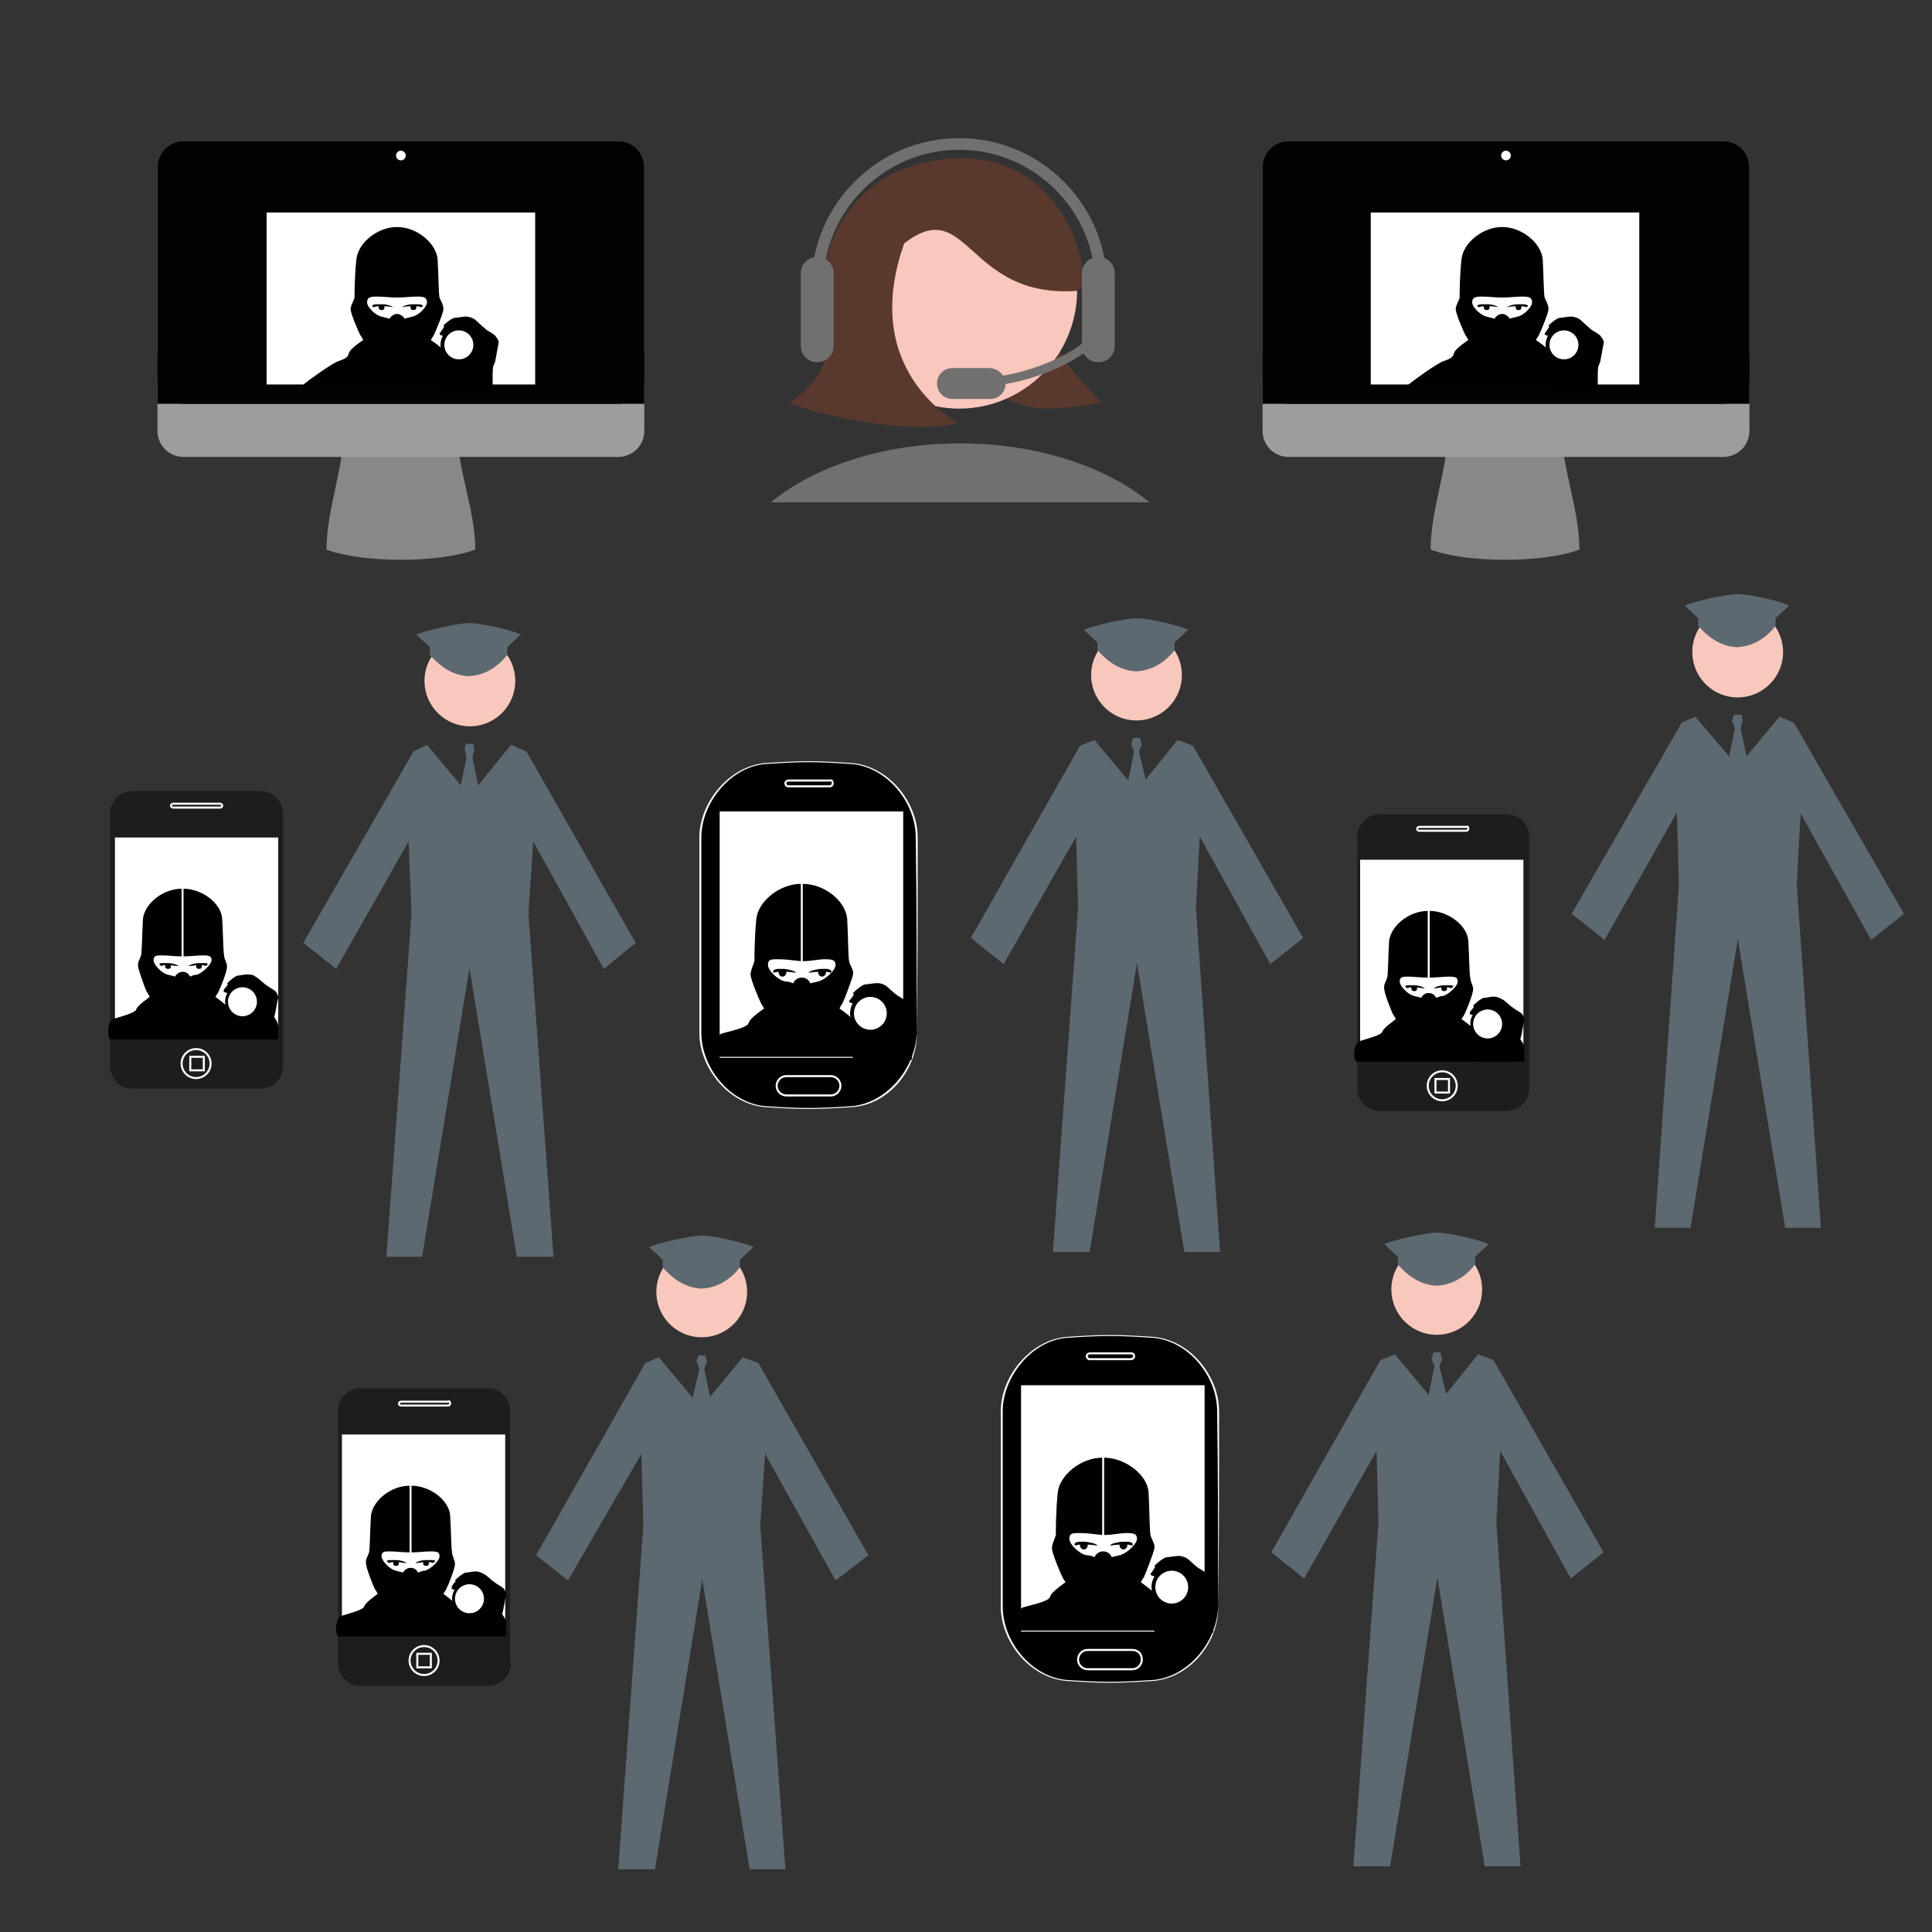 <?xml version="1.0" encoding="utf-8"?>
<!-- Generator: Adobe Illustrator 22.1.0, SVG Export Plug-In . SVG Version: 6.00 Build 0)  -->
<!DOCTYPE svg PUBLIC "-//W3C//DTD SVG 1.1//EN" "http://www.w3.org/Graphics/SVG/1.1/DTD/svg11.dtd">
<svg version="1.1" id="Layer_1" xmlns="http://www.w3.org/2000/svg" xmlns:xlink="http://www.w3.org/1999/xlink" x="0px" y="0px"
	 viewBox="0 0 200 200" style="enable-background:new 0 0 200 200;" xml:space="preserve">
<rect x="0" y="0" width="200" height="200" fill="#333333" stroke="none"/>
<style type="text/css">
	.st0{fill:#878887;}
	.st1{fill:#9E9C9C;}
	.st2{fill:#020203;}
	.st3{fill:#FFFFFF;}
	.st4{fill:none;stroke:#FFFFFF;stroke-width:0.208;stroke-miterlimit:10;}
	.st5{fill:#1D1D1C;}
	.st6{fill:#59392D;}
	.st7{fill:#F9C7BB;}
	.st8{fill:#70706F;}
	.st9{fill:none;stroke:#71706F;stroke-width:1.206;stroke-miterlimit:10;}
	.st10{fill:none;stroke:#71706F;stroke-width:0.905;stroke-miterlimit:10;}
	.st11{fill:#71706F;}
	.st12{fill:#F9C8BC;}
	.st13{fill:#5D6971;}
</style>
<g>
	<g>
		<g>
			<path class="st0" d="M49.2,56.9c-3.8,1.4-11.6,1.4-15.4,0c0-4.2,1.8-8.4,1.8-12.6c3.9,0,7.8,0,11.7,0
				C47.3,48.5,49.2,52.7,49.2,56.9z"/>
		</g>
		<g>
			<path class="st1" d="M66.7,44.6c0,1.5-1.2,2.7-2.7,2.7H19c-1.5,0-2.7-1.2-2.7-2.7V17.3c0-1.5,1.2-2.7,2.7-2.7h45
				c1.5,0,2.7,1.2,2.7,2.7V44.6z"/>
		</g>
		<g>
			<path class="st2" d="M66.7,39.1c0,1.5-1.2,2.7-2.7,2.7H19c-1.5,0-2.7-1.2-2.7-2.7V17.3c0-1.5,1.2-2.7,2.7-2.7h45
				c1.5,0,2.7,1.2,2.7,2.7V39.1z"/>
		</g>
		<circle class="st3" cx="41.5" cy="16.1" r="0.5"/>
		<rect x="16.3" y="36.6" class="st2" width="50.4" height="5.2"/>
	</g>
	<rect x="27.6" y="22" class="st3" width="27.8" height="17.8"/>
	<g>
		<path d="M43.4,31.5c-0.2,0-0.4,0-0.6,0c0,0,0,0,0,0c0,0,0,0-0.1,0c-0.5,0-1,0.2-1.1,0.3c0,0,0.5-0.1,0.9-0.1c0,0,0,0.1,0,0.1
			c0,0.2,0.1,0.3,0.3,0.3c0.2,0,0.3-0.1,0.3-0.3c0,0,0-0.1,0-0.1c0.2,0,0.5,0.1,0.5,0.1S44.1,31.6,43.4,31.5z"/>
		<path d="M38.9,31.5c0.2,0,0.4,0,0.6,0c0,0,0,0,0,0c0,0,0,0,0.1,0c0.5,0,1,0.2,1.1,0.3c0,0-0.5-0.1-0.9-0.1c0,0,0,0.1,0,0.1
			c0,0.2-0.1,0.3-0.3,0.3c-0.2,0-0.3-0.1-0.3-0.3c0,0,0-0.1,0-0.1c-0.2,0-0.5,0.1-0.5,0.1S38.2,31.6,38.9,31.5z"/>
		<path d="M47.2,37.4c-0.6-0.2-1-0.4-1.1-0.8c-0.1-0.5-1.5-1.4-1.5-1.4l0,0c0,0,0.2,0,0,0c0.1-0.2,0.2-0.3,0.3-0.5
			c0.2-0.4,1-2.3,1-2.7c0-0.5-0.3-0.9-0.4-1.2c-0.1-0.4-0.1-2.3-0.2-4c-0.2-1.7-2.2-3.3-4.2-3.3v7.3c0.8,0,1.4-0.1,2.1-0.1
			c0.7,0,1,0.1,1,0.6c0,0.5-0.9,1.4-1.6,1.5c-0.3,0.1-0.5,0.1-0.7,0.2c-0.2-0.3-0.5-0.5-0.8-0.5c-0.3,0-0.6,0.2-0.8,0.5
			c-0.2-0.1-0.4-0.1-0.7-0.2c-0.7-0.1-1.6-1-1.6-1.5c0-0.5,0.3-0.6,1-0.6c0.7,0,1.3,0.1,2.1,0.1v-7.3c-2,0-4,1.6-4.2,3.3
			c-0.2,1.7-0.2,3.7-0.2,4c-0.1,0.4-0.4,0.8-0.4,1.2c0,0.5,0.8,2.3,1,2.7c0.1,0.1,0.2,0.3,0.3,0.5c-0.2,0,0,0,0,0l0,0
			c0,0-1.4,0.9-1.5,1.4c-0.1,0.5-0.6,0.6-1.1,0.8c-0.6,0.2-3,1.9-3.7,2.5h3h6.7h0h6.7h3C50.1,39.3,47.7,37.6,47.2,37.4z M41.2,37.4
			L41.2,37.4l0-2.3h0V37.4z"/>
		<path d="M46,34.8c-0.5-0.1-0.6-0.2-0.4-0.4c0.2-0.3,0.4-0.6,0.4-0.6s-0.2,0,0-0.2c0.2-0.2,0.8-0.7,1.1-0.7s1-0.2,1.4-0.1
			c0.4,0.1,0.6,0.2,0.8,0.4c0.2,0.2,0.9,0.8,1,0.9c0.1,0.1,0.9,0.5,1,0.7c0.1,0.2,0.4,0.4,0.3,0.8c-0.1,0.4-0.3,1.8-0.4,2
			c-0.1,0.2-0.2,0.3-0.2,1.1c0,0.8,0,1.4,0,1.4H46V34.8z"/>
		<circle cx="47.5" cy="35.7" r="1.9"/>
		<circle class="st3" cx="47.5" cy="35.7" r="1.5"/>
	</g>
</g>
<g>
	<g>
		<g>
			<path class="st0" d="M163.5,56.9c-3.8,1.4-11.6,1.4-15.4,0c0-4.2,1.8-8.4,1.8-12.6c3.9,0,7.8,0,11.7,0
				C161.7,48.5,163.5,52.7,163.5,56.9z"/>
		</g>
		<g>
			<path class="st1" d="M181.1,44.6c0,1.5-1.2,2.7-2.7,2.7h-45c-1.5,0-2.7-1.2-2.7-2.7V17.3c0-1.5,1.2-2.7,2.7-2.7h45
				c1.5,0,2.7,1.2,2.7,2.7V44.6z"/>
		</g>
		<g>
			<path class="st2" d="M181.1,39.1c0,1.5-1.2,2.7-2.7,2.7h-45c-1.5,0-2.7-1.2-2.7-2.7V17.3c0-1.5,1.2-2.7,2.7-2.7h45
				c1.5,0,2.7,1.2,2.7,2.7V39.1z"/>
		</g>
		<circle class="st3" cx="155.9" cy="16.1" r="0.5"/>
		<rect x="130.7" y="36.6" class="st2" width="50.4" height="5.2"/>
	</g>
	<rect x="141.9" y="22" class="st3" width="27.8" height="17.8"/>
	<g>
		<path d="M157.8,31.5c-0.2,0-0.4,0-0.6,0c0,0,0,0,0,0c0,0,0,0-0.1,0c-0.5,0-1,0.2-1.1,0.3c0,0,0.5-0.1,0.9-0.1c0,0,0,0.1,0,0.1
			c0,0.2,0.1,0.3,0.3,0.3c0.2,0,0.3-0.1,0.3-0.3c0,0,0-0.1,0-0.1c0.2,0,0.5,0.1,0.5,0.1S158.5,31.6,157.8,31.5z"/>
		<path d="M153.3,31.5c0.2,0,0.4,0,0.6,0c0,0,0,0,0,0c0,0,0,0,0.1,0c0.5,0,1,0.2,1.1,0.3c0,0-0.5-0.1-0.9-0.1c0,0,0,0.1,0,0.1
			c0,0.2-0.1,0.3-0.3,0.3s-0.3-0.1-0.3-0.3c0,0,0-0.1,0-0.1c-0.2,0-0.5,0.1-0.5,0.1S152.6,31.6,153.3,31.5z"/>
		<path d="M161.6,37.4c-0.6-0.2-1-0.4-1.1-0.8c-0.1-0.5-1.5-1.4-1.5-1.4l0,0c0,0,0.2,0,0,0c0.1-0.2,0.2-0.3,0.3-0.5
			c0.2-0.4,1-2.3,1-2.7c0-0.5-0.3-0.9-0.4-1.2c-0.1-0.4-0.1-2.3-0.2-4c-0.2-1.7-2.2-3.3-4.2-3.3v7.3c0.8,0,1.4-0.1,2.1-0.1
			c0.7,0,1,0.1,1,0.6c0,0.5-0.9,1.4-1.6,1.5c-0.3,0.1-0.5,0.1-0.7,0.2c-0.2-0.3-0.5-0.5-0.8-0.5s-0.6,0.2-0.8,0.5
			c-0.2-0.1-0.4-0.1-0.7-0.2c-0.7-0.1-1.6-1-1.6-1.5c0-0.5,0.3-0.6,1-0.6c0.7,0,1.3,0.1,2.1,0.1v-7.3c-2,0-4,1.6-4.2,3.3
			c-0.2,1.7-0.2,3.7-0.2,4c-0.1,0.4-0.4,0.8-0.4,1.2c0,0.5,0.8,2.3,1,2.7c0.1,0.1,0.2,0.3,0.3,0.5c-0.2,0,0,0,0,0l0,0
			c0,0-1.4,0.9-1.5,1.4c-0.1,0.5-0.6,0.6-1.1,0.8c-0.6,0.2-3,1.9-3.7,2.5h3h6.7l0,0h6.7h3C164.5,39.3,162.1,37.6,161.6,37.4z
			 M155.5,37.4L155.5,37.4V35l0,0V37.4z"/>
		<path d="M160.4,34.8c-0.5-0.1-0.6-0.2-0.4-0.4c0.2-0.3,0.4-0.6,0.4-0.6s-0.2,0,0-0.2c0.2-0.2,0.8-0.7,1.1-0.7c0.3,0,1-0.2,1.4-0.1
			s0.6,0.2,0.8,0.4s0.9,0.8,1,0.9c0.1,0.1,0.9,0.5,1,0.7c0.1,0.2,0.4,0.4,0.3,0.8c-0.1,0.4-0.3,1.8-0.4,2c-0.1,0.2-0.2,0.3-0.2,1.1
			s0,1.4,0,1.4h-4.9V34.8z"/>
		<circle cx="161.9" cy="35.7" r="1.9"/>
		<circle class="st3" cx="161.9" cy="35.7" r="1.5"/>
	</g>
</g>
<g>
	<g>
		<g>
			<path d="M94.9,106.9c0,3.6-2.9,7.3-6.6,7.6c-3.1,0.3-6.1,0.3-9.2,0c-3.7-0.4-6.6-4.1-6.6-7.6c0-6.7,0-13.5,0-20.2
				c0-3.6,2.9-7.3,6.6-7.6c3.1-0.3,6.1-0.3,9.2,0c3.7,0.4,6.6,4.1,6.6,7.6C94.9,93.5,94.9,100.2,94.9,106.9z"/>
			<path class="st3" d="M94.9,106.9L94.9,106.9L94.9,106.9c-0.1,3.6-3,7.2-6.6,7.6l0,0.1l0-0.1c-1.5,0.1-3.1,0.2-4.6,0.2
				c-1.5,0-3.1-0.1-4.6-0.2l0,0.1l0-0.1c-3.6-0.4-6.5-4-6.5-7.6l0,0c0-3.4,0-6.7,0-10.1c0-3.4,0-6.7,0-10.1v0c0-3.5,2.9-7.2,6.5-7.6
				l0-0.1l0,0.1c1.5-0.1,3.1-0.2,4.6-0.2c1.5,0,3.1,0.1,4.6,0.2l0-0.1l0,0.1c3.6,0.4,6.5,4,6.5,7.6v0
				C94.9,93.5,94.9,100.2,94.9,106.9L94.9,106.9L94.9,106.9C95,100.2,95,93.5,95,86.7v0c0-3.6-2.9-7.3-6.7-7.7l0,0
				c-1.5-0.1-3.1-0.2-4.6-0.2c-1.5,0-3.1,0.1-4.6,0.2l0,0c-3.7,0.4-6.7,4.1-6.7,7.7v0c0,3.4,0,6.7,0,10.1c0,3.4,0,6.7,0,10.1l0,0
				c0,3.6,2.9,7.3,6.7,7.7l0,0c1.5,0.1,3.1,0.2,4.6,0.2c1.5,0,3.1-0.1,4.6-0.2l0,0C92.1,114.3,95,110.6,94.9,106.9L94.9,106.9
				L94.9,106.9z"/>
		</g>
		<path class="st4" d="M86.2,81.1c0,0.2-0.2,0.3-0.3,0.3h-4.3c-0.2,0-0.3-0.2-0.3-0.3l0,0c0-0.2,0.2-0.3,0.3-0.3h4.3
			C86.1,80.7,86.2,80.9,86.2,81.1L86.2,81.1z"/>
		<path class="st4" d="M87,112.4c0,0.5-0.4,1-1,1h-4.6c-0.5,0-1-0.4-1-1l0,0c0-0.5,0.4-1,1-1H86C86.6,111.4,87,111.9,87,112.4
			L87,112.4z"/>
	</g>
	<rect x="74.5" y="84" class="st3" width="19" height="25.5"/>
	<g>
		<path d="M85.6,100.3c-0.2,0-0.4,0-0.6,0c0,0,0,0,0,0c0,0-0.1,0-0.1,0c-0.6,0.1-1.1,0.2-1.2,0.4c0,0,0.6-0.1,1-0.1c0,0,0,0.1,0,0.1
			c0,0.2,0.2,0.4,0.4,0.4c0.2,0,0.4-0.2,0.4-0.4c0,0,0-0.1,0-0.1c0.2,0,0.5,0.1,0.5,0.1S86.3,100.4,85.6,100.3z"/>
		<path d="M80.5,100.3c0.2,0,0.4,0,0.6,0c0,0,0,0,0,0c0,0,0.1,0,0.1,0c0.6,0.1,1.1,0.2,1.2,0.4c0,0-0.6-0.1-1-0.1c0,0,0,0.1,0,0.1
			c0,0.2-0.2,0.4-0.4,0.4c-0.2,0-0.4-0.2-0.4-0.4c0,0,0-0.1,0-0.1c-0.2,0-0.5,0.1-0.5,0.1S79.8,100.4,80.5,100.3z"/>
		<path d="M89.7,106.8c-0.6-0.2-1.1-0.4-1.2-0.9c-0.1-0.5-1.6-1.5-1.6-1.5l0,0c0,0,0.2,0,0,0c0.1-0.2,0.2-0.4,0.3-0.5
			c0.2-0.4,1-2.5,1.1-3s-0.3-0.9-0.4-1.4c-0.1-0.4-0.1-2.6-0.2-4.4c-0.2-1.9-2.4-3.6-4.6-3.6v8c0.9,0,1.6-0.2,2.3-0.2
			c0.8,0,1.1,0.1,1.1,0.6s-1,1.5-1.8,1.7c-0.3,0.1-0.6,0.1-0.8,0.2c-0.2-0.4-0.5-0.6-0.9-0.6c-0.4,0-0.7,0.2-0.9,0.6
			c-0.2-0.1-0.5-0.2-0.8-0.2c-0.7-0.1-1.8-1.1-1.8-1.7s0.3-0.6,1.1-0.6c0.7,0,1.4,0.1,2.3,0.2v-8c-2.2,0-4.4,1.8-4.6,3.6
			c-0.2,1.9-0.2,4-0.2,4.4c-0.1,0.4-0.4,0.9-0.4,1.4c0,0.5,0.9,2.6,1.1,3c0.1,0.2,0.2,0.3,0.3,0.5c-0.2,0,0,0,0,0l0,0
			c0,0-1.5,1-1.6,1.5c-0.1,0.5-2.2,0.9-2.8,1.1c-0.6,0.2-0.8,1.9-0.3,2.4l1.1,0H83h0h7.4h3.3C92.9,108.9,90.3,107,89.7,106.8z
			 M83,106.8L83,106.8l0-2.6h0V106.8z"/>
		<path d="M88.4,103.9c-0.5-0.1-0.6-0.2-0.4-0.4s0.4-0.6,0.4-0.6s-0.2,0,0-0.2s0.9-0.8,1.2-0.8s1.1-0.2,1.5-0.1s0.6,0.2,0.8,0.4
			s1,0.9,1.1,0.9c0.1,0.1,1,0.6,1.1,0.7c0.1,0.2,0.4,0.5,0.3,0.9c-0.1,0.4-0.3,2-0.5,2.2c-0.1,0.2,0.5,0.5,0.5,1.3
			c0,0.8,0,1.5,0,1.5h-6.1V103.9z"/>
		<circle cx="90.1" cy="104.9" r="2.1"/>
		<circle class="st3" cx="90.1" cy="104.9" r="1.7"/>
	</g>
</g>
<g>
	<g>
		<g>
			<path class="st5" d="M52.9,172.2c0,1.3-1.1,2.3-2.3,2.3H37.3c-1.3,0-2.3-1.1-2.3-2.3v-26.2c0-1.3,1.1-2.3,2.3-2.3h13.2
				c1.3,0,2.3,1.1,2.3,2.3V172.2z"/>
		</g>
		<rect x="43.2" y="171.2" class="st4" width="1.4" height="1.4"/>
		<path class="st4" d="M46.6,145.3c0,0.1-0.1,0.2-0.2,0.2h-4.9c-0.1,0-0.2-0.1-0.2-0.2l0,0c0-0.1,0.1-0.2,0.2-0.2h4.9
			C46.5,145,46.6,145.1,46.6,145.3L46.6,145.3z"/>
		<circle class="st4" cx="43.9" cy="171.9" r="1.5"/>
		<rect x="35.4" y="148.5" class="st3" width="16.9" height="20.3"/>
	</g>
	<g>
		<path d="M44.7,161.5c-0.2,0-0.3,0-0.5,0c0,0,0,0,0,0c0,0,0,0-0.1,0c-0.5,0-1,0.2-1.1,0.3c0,0,0.5,0,0.8-0.1c0,0,0,0.1,0,0.1
			c0,0.2,0.1,0.3,0.3,0.3c0.2,0,0.3-0.1,0.3-0.3c0,0,0-0.1,0-0.1c0.2,0,0.4,0.1,0.4,0.1S45.4,161.5,44.7,161.5z"/>
		<path d="M40.4,161.5c0.2,0,0.3,0,0.5,0c0,0,0,0,0,0c0,0,0,0,0.1,0c0.5,0,1,0.2,1.1,0.3c0,0-0.5,0-0.8-0.1c0,0,0,0.1,0,0.1
			c0,0.2-0.1,0.3-0.3,0.3c-0.2,0-0.3-0.1-0.3-0.3c0,0,0-0.1,0-0.1c-0.2,0-0.4,0.1-0.4,0.1S39.7,161.5,40.4,161.5z"/>
		<path d="M48.3,167.1c-0.5-0.2-0.9-0.3-1-0.8c-0.1-0.4-1.4-1.3-1.4-1.3l0,0c0,0,0.2,0,0,0c0.1-0.2,0.2-0.3,0.3-0.5
			c0.2-0.4,0.9-2.1,0.9-2.6c0-0.4-0.3-0.8-0.3-1.2c-0.1-0.4-0.1-2.2-0.2-3.8c-0.1-1.6-2.1-3.1-4-3.1v6.9c0.8,0,1.4-0.1,2-0.1
			c0.7,0,0.9,0.1,0.9,0.5c0,0.5-0.9,1.3-1.5,1.5c-0.3,0-0.5,0.1-0.7,0.2c-0.2-0.3-0.4-0.5-0.8-0.5c-0.3,0-0.6,0.2-0.8,0.5
			c-0.2-0.1-0.4-0.1-0.7-0.2c-0.6-0.1-1.5-1-1.5-1.5c0-0.5,0.3-0.5,0.9-0.5c0.6,0,1.2,0.1,2,0.1v-6.9c-1.9,0-3.8,1.5-4,3.1
			c-0.1,1.6-0.1,3.5-0.2,3.8c-0.1,0.4-0.4,0.7-0.3,1.2c0,0.4,0.7,2.2,0.9,2.6c0.1,0.1,0.2,0.3,0.3,0.5c-0.2,0,0,0,0,0l0,0
			c0,0-1.3,0.9-1.4,1.3c-0.1,0.4-1.9,0.8-2.4,1c-0.5,0.2-0.7,1.6-0.3,2.1l1,0h6.4h0H49h2.9C51.1,168.9,48.8,167.3,48.3,167.1z
			 M42.6,167.1L42.6,167.1l0-2.2h0V167.1z"/>
		<path d="M47.2,164.6c-0.5-0.1-0.5-0.1-0.4-0.4s0.4-0.5,0.4-0.5s-0.2,0,0-0.2c0.2-0.2,0.8-0.7,1-0.7c0.3,0,0.9-0.2,1.3-0.1
			s0.5,0.2,0.7,0.3c0.2,0.1,0.8,0.7,1,0.8c0.1,0.1,0.8,0.5,0.9,0.6c0.1,0.1,0.3,0.4,0.3,0.7c-0.1,0.3-0.3,1.7-0.4,1.9
			c-0.1,0.2,0.4,0.4,0.4,1.1s0,1.3,0,1.3h-5.3V164.6z"/>
		<circle cx="48.6" cy="165.5" r="1.8"/>
		<circle class="st3" cx="48.6" cy="165.5" r="1.5"/>
	</g>
</g>
<g>
	<g>
		<g>
			<path class="st5" d="M29.3,110.4c0,1.3-1.1,2.3-2.3,2.3H13.7c-1.3,0-2.3-1.1-2.3-2.3V84.2c0-1.3,1.1-2.3,2.3-2.3H27
				c1.3,0,2.3,1.1,2.3,2.3V110.4z"/>
		</g>
		<rect x="19.7" y="109.4" class="st4" width="1.4" height="1.4"/>
		<path class="st4" d="M23,83.4c0,0.1-0.1,0.2-0.2,0.2h-4.9c-0.1,0-0.2-0.1-0.2-0.2l0,0c0-0.1,0.1-0.2,0.2-0.2h4.9
			C22.9,83.2,23,83.3,23,83.4L23,83.4z"/>
		<circle class="st4" cx="20.3" cy="110.1" r="1.5"/>
		<rect x="11.9" y="86.7" class="st3" width="16.9" height="20.3"/>
	</g>
	<g>
		<path d="M21.2,99.7c-0.2,0-0.3,0-0.5,0c0,0,0,0,0,0c0,0,0,0-0.1,0c-0.5,0-1,0.2-1.1,0.3c0,0,0.5,0,0.8-0.1c0,0,0,0.1,0,0.1
			c0,0.2,0.1,0.3,0.3,0.3c0.2,0,0.3-0.1,0.3-0.3c0,0,0-0.1,0-0.1c0.2,0,0.4,0.1,0.4,0.1S21.8,99.7,21.2,99.7z"/>
		<path d="M16.8,99.7c0.2,0,0.3,0,0.5,0c0,0,0,0,0,0c0,0,0,0,0.1,0c0.5,0,1,0.2,1.1,0.3c0,0-0.5,0-0.8-0.1c0,0,0,0.1,0,0.1
			c0,0.2-0.1,0.3-0.3,0.3c-0.2,0-0.3-0.1-0.3-0.3c0,0,0-0.1,0-0.1c-0.2,0-0.4,0.1-0.4,0.1S16.2,99.7,16.8,99.7z"/>
		<path d="M24.7,105.3c-0.5-0.2-0.9-0.3-1-0.8c-0.1-0.4-1.4-1.3-1.4-1.3l0,0c0,0,0.2,0,0,0c0.1-0.2,0.2-0.3,0.3-0.5
			c0.2-0.4,0.9-2.1,0.9-2.6s-0.3-0.8-0.3-1.2c-0.1-0.4-0.1-2.2-0.2-3.8c-0.1-1.6-2.1-3.1-4-3.1V99c0.8,0,1.4-0.1,2-0.1
			c0.7,0,0.9,0.1,0.9,0.5s-0.9,1.3-1.5,1.5c-0.3,0-0.5,0.1-0.7,0.2c-0.2-0.3-0.4-0.5-0.8-0.5c-0.3,0-0.6,0.2-0.8,0.5
			c-0.2-0.1-0.4-0.1-0.7-0.2c-0.6-0.1-1.5-1-1.5-1.5s0.3-0.5,0.9-0.5c0.6,0,1.2,0.1,2,0.1V92c-1.9,0-3.8,1.5-4,3.1
			c-0.1,1.6-0.1,3.5-0.2,3.8c-0.1,0.4-0.4,0.7-0.3,1.2s0.7,2.2,0.9,2.6c0.1,0.1,0.2,0.3,0.3,0.5c-0.2,0,0,0,0,0l0,0
			c0,0-1.3,0.9-1.4,1.3c-0.1,0.4-1.9,0.8-2.4,1s-0.7,1.6-0.3,2.1l1,0H19h0h6.4h2.9C27.6,107.1,25.3,105.5,24.7,105.3z M19,105.3
			L19,105.3l0-2.2h0V105.3z"/>
		<path d="M23.6,102.8c-0.5-0.1-0.5-0.1-0.4-0.4c0.2-0.2,0.4-0.5,0.4-0.5s-0.2,0,0-0.2c0.2-0.2,0.8-0.7,1-0.7s0.9-0.2,1.3-0.1
			c0.4,0,0.5,0.2,0.7,0.3c0.2,0.1,0.8,0.7,1,0.8c0.1,0.1,0.8,0.5,0.9,0.6c0.1,0.1,0.3,0.4,0.3,0.7c-0.1,0.3-0.3,1.7-0.4,1.9
			c-0.1,0.2,0.4,0.4,0.4,1.1s0,1.3,0,1.3h-5.3V102.8z"/>
		<circle cx="25.1" cy="103.7" r="1.8"/>
		<circle class="st3" cx="25.1" cy="103.7" r="1.5"/>
	</g>
</g>
<g>
	<g>
		<g>
			<path class="st5" d="M158.3,112.7c0,1.3-1.1,2.3-2.3,2.3h-13.2c-1.3,0-2.3-1.1-2.3-2.3V86.6c0-1.3,1.1-2.3,2.3-2.3h13.2
				c1.3,0,2.3,1.1,2.3,2.3V112.7z"/>
		</g>
		<rect x="148.6" y="111.7" class="st4" width="1.4" height="1.4"/>
		<path class="st4" d="M152,85.8c0,0.1-0.1,0.2-0.2,0.2h-4.9c-0.1,0-0.2-0.1-0.2-0.2l0,0c0-0.1,0.1-0.2,0.2-0.2h4.9
			C151.9,85.5,152,85.6,152,85.8L152,85.8z"/>
		<circle class="st4" cx="149.3" cy="112.4" r="1.5"/>
		<rect x="140.8" y="89" class="st3" width="16.9" height="20.3"/>
	</g>
	<g>
		<path d="M150.1,102c-0.2,0-0.3,0-0.5,0c0,0,0,0,0,0c0,0,0,0-0.1,0c-0.5,0-1,0.2-1.1,0.3c0,0,0.5,0,0.8-0.1c0,0,0,0.1,0,0.1
			c0,0.2,0.1,0.3,0.3,0.3c0.2,0,0.3-0.1,0.3-0.3c0,0,0-0.1,0-0.1c0.2,0,0.4,0.1,0.4,0.1S150.8,102,150.1,102z"/>
		<path d="M145.8,102c0.2,0,0.3,0,0.5,0c0,0,0,0,0,0c0,0,0,0,0.1,0c0.5,0,1,0.2,1.1,0.3c0,0-0.5,0-0.8-0.1c0,0,0,0.1,0,0.1
			c0,0.2-0.1,0.3-0.3,0.3c-0.2,0-0.3-0.1-0.3-0.3c0,0,0-0.1,0-0.1c-0.2,0-0.4,0.1-0.4,0.1S145.1,102,145.8,102z"/>
		<path d="M153.7,107.6c-0.5-0.2-0.9-0.3-1-0.8c-0.1-0.4-1.4-1.3-1.4-1.3l0,0c0,0,0.2,0,0,0c0.1-0.2,0.2-0.3,0.3-0.5
			c0.2-0.4,0.9-2.1,0.9-2.6c0-0.4-0.3-0.8-0.3-1.2c-0.1-0.4-0.1-2.2-0.2-3.8c-0.1-1.6-2.1-3.1-4-3.1v6.9c0.8,0,1.4-0.1,2-0.1
			c0.7,0,0.9,0.1,0.9,0.5c0,0.5-0.9,1.3-1.5,1.5c-0.3,0-0.5,0.1-0.7,0.2c-0.2-0.3-0.4-0.5-0.8-0.5s-0.6,0.2-0.8,0.5
			c-0.2-0.1-0.4-0.1-0.7-0.2c-0.6-0.1-1.5-1-1.5-1.5c0-0.5,0.3-0.5,0.9-0.5c0.6,0,1.2,0.1,2,0.1v-6.9c-1.9,0-3.8,1.5-4,3.1
			c-0.1,1.6-0.1,3.5-0.2,3.8c-0.1,0.4-0.4,0.7-0.3,1.2c0,0.4,0.7,2.2,0.9,2.6c0.1,0.1,0.2,0.3,0.3,0.5c-0.2,0,0,0,0,0l0,0
			c0,0-1.3,0.9-1.4,1.3c-0.1,0.4-1.9,0.8-2.4,1c-0.5,0.2-0.7,1.6-0.3,2.1l1,0h6.4l0,0h6.4h2.9C156.5,109.4,154.2,107.8,153.7,107.6z
			 M148,107.6L148,107.6v-2.2l0,0V107.6z"/>
		<path d="M152.6,105.1c-0.5-0.1-0.5-0.1-0.4-0.4c0.2-0.2,0.4-0.5,0.4-0.5s-0.2,0,0-0.2s0.8-0.7,1-0.7c0.3,0,0.9-0.2,1.3-0.1
			s0.5,0.2,0.7,0.3c0.2,0.1,0.8,0.7,1,0.8c0.1,0.1,0.8,0.5,0.9,0.6s0.3,0.4,0.3,0.7c-0.1,0.3-0.3,1.7-0.4,1.9
			c-0.1,0.2,0.4,0.4,0.4,1.1c0,0.7,0,1.3,0,1.3h-5.3V105.1z"/>
		<circle cx="154" cy="106" r="1.8"/>
		<circle class="st3" cx="154" cy="106" r="1.5"/>
	</g>
</g>
<g>
	<path class="st6" d="M103.2,40.9c3.8,1.7,4.7,1.7,10.8,0.8c-2.7-3-4.9-5.2-4.9-7.3C109.1,32.2,103.2,40.9,103.2,40.9"/>
	<path class="st7" d="M111.5,30.1c0,6.7-5.5,12.2-12.2,12.2c-6.7,0-12.2-5.5-12.2-12.2c0-6.7,5.5-12.2,12.2-12.2
		C106.1,17.9,111.5,23.4,111.5,30.1"/>
	<path class="st6" d="M93.6,25.2c6.7-5.2,6.4,5.8,18,4.9c1.8-1.2-1.2-14.3-12.8-13.7C87.2,17,85.1,26.8,85.1,29.8
		c0,3,2.7,7.9-3.4,11.9c2.7,1.2,12.5,3.4,17.4,2.1C96.3,42,89.6,36.5,93.6,25.2"/>
	<path class="st8" d="M115.4,35.8c0,0.9-0.7,1.7-1.7,1.7l0,0c-0.9,0-1.7-0.7-1.7-1.7v-7.5c0-0.9,0.7-1.7,1.7-1.7l0,0
		c0.9,0,1.7,0.7,1.7,1.7V35.8z"/>
	<path class="st8" d="M86.3,35.8c0,0.9-0.7,1.7-1.7,1.7l0,0c-0.9,0-1.7-0.7-1.7-1.7v-7.5c0-0.9,0.7-1.7,1.7-1.7l0,0
		c0.9,0,1.7,0.7,1.7,1.7V35.8z"/>
	<path class="st9" d="M84.6,29.6c0-8.1,6.6-14.7,14.7-14.7S114,21.5,114,29.6"/>
	<path class="st10" d="M113.7,34c0,1.9-6.5,5.6-12.9,5.6"/>
	<path class="st11" d="M104.1,39.7c0,0.9-0.7,1.6-1.6,1.6h-3.9c-0.9,0-1.6-0.7-1.6-1.6l0,0c0-0.9,0.7-1.6,1.6-1.6h3.9
		C103.4,38.2,104.1,38.9,104.1,39.7L104.1,39.7z"/>
	<path class="st8" d="M119,52c-4.5-3.7-11.6-6.1-19.6-6.1c-8,0-15.1,2.4-19.6,6.1H119z"/>
</g>
<g>
	
		<ellipse transform="matrix(0.159 -0.987 0.987 0.159 84.659 234.327)" class="st12" cx="179.9" cy="67.5" rx="4.7" ry="4.7"/>
	<path class="st13" d="M179.9,61.5c-1.2,0-4.7,0.8-5.5,1.2l1.4,1.3v0.8c0.8,0.9,2.1,2.1,4,2.2c2-0.1,3.3-1.3,4-2.2v-0.8l1.4-1.3
		C184.6,62.3,181.1,61.5,179.9,61.5z"/>
	<polygon class="st13" points="193.7,97.3 197.1,94.6 185.7,74.8 184.2,74.2 180.8,78.3 180.2,75.4 180.4,74.6 180.3,74 179.5,74 
		179.3,74.6 179.6,75.4 179,78.3 175.5,74.2 174.1,74.8 162.7,94.6 166.1,97.3 173.6,84.1 173.8,91.6 171.3,127.1 175,127.1 
		179.9,97.2 184.8,127.1 188.5,127.1 186,91.6 186.4,84.2 	"/>
</g>
<g>
	<ellipse transform="matrix(0.159 -0.987 0.987 0.159 29.945 174.939)" class="st12" cx="117.7" cy="69.9" rx="4.7" ry="4.7"/>
	<path class="st13" d="M117.7,64c-1.2,0-4.7,0.8-5.5,1.2l1.4,1.3v0.8c0.8,0.9,2.1,2.1,4,2.2c2-0.1,3.3-1.3,4-2.2v-0.8l1.4-1.3
		C122.3,64.8,118.9,64,117.7,64z"/>
	<polygon class="st13" points="131.5,99.8 134.9,97.1 123.5,77.2 121.9,76.6 118.6,80.7 117.9,77.8 118.2,77.1 118,76.4 117.3,76.4 
		117.1,77.1 117.4,77.8 116.8,80.8 113.3,76.6 111.8,77.2 100.5,97.1 103.9,99.8 111.4,86.6 111.6,94 109,129.6 112.8,129.6 
		117.7,99.7 122.6,129.6 126.3,129.6 123.8,94 124.2,86.6 	"/>
</g>
<g>
	<g>
		<g>
			<path d="M126.1,166.3c0,3.6-2.9,7.3-6.6,7.6c-3.1,0.3-6.1,0.3-9.2,0c-3.7-0.4-6.6-4.1-6.6-7.6c0-6.7,0-13.5,0-20.2
				c0-3.6,2.9-7.3,6.6-7.6c3.1-0.3,6.1-0.3,9.2,0c3.7,0.4,6.6,4.1,6.6,7.6C126.1,152.8,126.1,159.5,126.1,166.3z"/>
			<path class="st3" d="M126.1,166.3L126.1,166.3L126.1,166.3c-0.1,3.6-3,7.2-6.6,7.6l0,0.1l0-0.1c-1.5,0.1-3.1,0.2-4.6,0.2
				c-1.5,0-3.1-0.1-4.6-0.2l0,0.1l0-0.1c-3.6-0.4-6.5-4-6.5-7.6v0c0-3.4,0-6.7,0-10.1c0-3.4,0-6.7,0-10.1v0c0-3.5,2.9-7.2,6.5-7.6
				l0-0.1l0,0.1c1.5-0.1,3.1-0.2,4.6-0.2c1.5,0,3.1,0.1,4.6,0.2l0-0.1l0,0.1c3.6,0.4,6.5,4,6.5,7.6v0
				C126.1,152.8,126.1,159.5,126.1,166.3L126.1,166.3L126.1,166.3c0.1-6.7,0.1-13.5,0.1-20.2v0c0-3.6-2.9-7.3-6.7-7.7l0,0
				c-1.5-0.1-3.1-0.2-4.6-0.2c-1.5,0-3.1,0.1-4.6,0.2l0,0c-3.7,0.4-6.7,4.1-6.7,7.7v0c0,3.4,0,6.7,0,10.1c0,3.4,0,6.7,0,10.1l0,0
				c0,3.6,2.9,7.3,6.7,7.7l0,0c1.5,0.1,3.1,0.2,4.6,0.2s3.1-0.1,4.6-0.2l0,0C123.3,173.6,126.2,169.9,126.1,166.3L126.1,166.3
				L126.1,166.3z"/>
		</g>
		<path class="st4" d="M117.4,140.4c0,0.2-0.2,0.3-0.3,0.3h-4.3c-0.2,0-0.3-0.2-0.3-0.3l0,0c0-0.2,0.2-0.3,0.3-0.3h4.3
			C117.3,140.1,117.4,140.2,117.4,140.4L117.4,140.4z"/>
		<path class="st4" d="M118.2,171.8c0,0.5-0.4,1-1,1h-4.6c-0.5,0-1-0.4-1-1l0,0c0-0.5,0.4-1,1-1h4.6
			C117.8,170.8,118.2,171.2,118.2,171.8L118.2,171.8z"/>
	</g>
	<rect x="105.7" y="143.4" class="st3" width="19" height="25.5"/>
	<g>
		<path d="M116.8,159.6c-0.2,0-0.4,0-0.6,0c0,0,0,0,0,0c0,0-0.1,0-0.1,0c-0.6,0.1-1.1,0.2-1.2,0.4c0,0,0.6-0.1,1-0.1
			c0,0,0,0.1,0,0.1c0,0.2,0.2,0.4,0.4,0.4s0.4-0.2,0.4-0.4c0,0,0-0.1,0-0.1c0.2,0,0.5,0.1,0.5,0.1S117.5,159.7,116.8,159.6z"/>
		<path d="M111.7,159.6c0.2,0,0.4,0,0.6,0c0,0,0,0,0,0c0,0,0.1,0,0.1,0c0.6,0.1,1.1,0.2,1.2,0.4c0,0-0.6-0.1-1-0.1c0,0,0,0.1,0,0.1
			c0,0.2-0.2,0.4-0.4,0.4c-0.2,0-0.4-0.2-0.4-0.4c0,0,0-0.1,0-0.1c-0.2,0-0.5,0.1-0.5,0.1S111,159.7,111.7,159.6z"/>
		<path d="M120.9,166.2c-0.6-0.2-1.1-0.4-1.2-0.9c-0.1-0.5-1.6-1.5-1.6-1.5l0,0c0,0,0.2,0,0,0c0.1-0.2,0.2-0.4,0.3-0.5
			c0.2-0.4,1-2.5,1.1-3s-0.3-0.9-0.4-1.4c-0.1-0.4-0.1-2.6-0.2-4.4s-2.4-3.6-4.6-3.6v8c0.9,0,1.6-0.2,2.3-0.2c0.8,0,1.1,0.1,1.1,0.6
			s-1,1.5-1.8,1.7c-0.3,0.1-0.6,0.1-0.8,0.2c-0.2-0.4-0.5-0.6-0.9-0.6c-0.4,0-0.7,0.2-0.9,0.6c-0.2-0.1-0.5-0.2-0.8-0.2
			c-0.7-0.1-1.8-1.1-1.8-1.7s0.3-0.6,1.1-0.6c0.7,0,1.4,0.1,2.3,0.2v-8c-2.2,0-4.4,1.8-4.6,3.6s-0.2,4-0.2,4.4
			c-0.1,0.4-0.4,0.9-0.4,1.4s0.9,2.6,1.1,3c0.1,0.2,0.2,0.3,0.3,0.5c-0.2,0,0,0,0,0l0,0c0,0-1.5,1-1.6,1.5c-0.1,0.5-2.2,0.9-2.8,1.1
			c-0.6,0.2-0.8,1.9-0.3,2.4l1.1,0h7.4h0h7.4h3.3C124.1,168.3,121.5,166.4,120.9,166.2z M114.2,166.1L114.2,166.1l0-2.6h0V166.1z"/>
		<path d="M119.6,163.2c-0.5-0.1-0.6-0.2-0.4-0.4c0.2-0.3,0.4-0.6,0.4-0.6s-0.2,0,0-0.2s0.9-0.8,1.2-0.8c0.3,0,1.1-0.2,1.5-0.1
			s0.6,0.2,0.8,0.4c0.2,0.2,1,0.9,1.1,0.9c0.1,0.1,1,0.6,1.1,0.7c0.1,0.2,0.4,0.5,0.3,0.9c-0.1,0.4-0.3,2-0.5,2.2
			c-0.1,0.2,0.5,0.5,0.5,1.3s0,1.5,0,1.5h-6.1V163.2z"/>
		<circle cx="121.3" cy="164.3" r="2.1"/>
		<circle class="st3" cx="121.3" cy="164.3" r="1.7"/>
	</g>
</g>
<g>
	
		<ellipse transform="matrix(0.159 -0.987 0.987 0.159 -6.692 259.118)" class="st12" cx="148.8" cy="133.5" rx="4.7" ry="4.7"/>
	<path class="st13" d="M148.8,127.6c-1.2,0-4.7,0.8-5.5,1.2l1.4,1.3v0.8c0.8,0.9,2.1,2.1,4,2.2c2-0.1,3.3-1.3,4-2.2v-0.8l1.4-1.3
		C153.4,128.4,150,127.6,148.8,127.6z"/>
	<polygon class="st13" points="162.6,163.4 166,160.7 154.6,140.8 153,140.2 149.7,144.3 149,141.4 149.3,140.7 149.1,140 
		148.4,140 148.2,140.7 148.5,141.4 147.9,144.4 144.4,140.2 142.9,140.8 131.6,160.7 135,163.4 142.5,150.2 142.7,157.6 
		140.1,193.2 143.9,193.2 148.8,163.3 153.7,193.2 157.4,193.2 154.9,157.6 155.3,150.2 	"/>
</g>
<g>
	
		<ellipse transform="matrix(0.159 -0.987 0.987 0.159 -70.977 184.217)" class="st12" cx="72.7" cy="133.8" rx="4.7" ry="4.7"/>
	<path class="st13" d="M72.7,127.9c-1.2,0-4.7,0.8-5.5,1.2l1.4,1.3v0.8c0.8,0.9,2.1,2.1,4,2.2c2-0.1,3.3-1.3,4-2.2v-0.8l1.4-1.3
		C77.3,128.7,73.9,127.9,72.7,127.9z"/>
	<polygon class="st13" points="86.5,163.6 89.9,161 78.5,141.1 76.9,140.5 73.5,144.6 72.9,141.7 73.2,140.9 73,140.3 72.3,140.3 
		72.1,140.9 72.4,141.7 71.7,144.7 68.2,140.5 66.8,141.1 55.5,161 58.8,163.6 66.4,150.5 66.6,157.9 64,193.5 67.8,193.5 
		72.7,163.5 77.6,193.5 81.3,193.5 78.7,157.9 79.2,150.5 	"/>
</g>
<g>
	
		<ellipse transform="matrix(0.159 -0.987 0.987 0.159 -28.669 107.248)" class="st12" cx="48.6" cy="70.5" rx="4.7" ry="4.7"/>
	<path class="st13" d="M48.6,64.5c-1.2,0-4.7,0.8-5.5,1.2l1.4,1.3v0.8c0.8,0.9,2.1,2.1,4,2.2c2-0.1,3.3-1.3,4-2.2v-0.8l1.4-1.3
		C53.3,65.3,49.8,64.5,48.6,64.5z"/>
	<polygon class="st13" points="62.5,100.3 65.8,97.6 54.5,77.8 52.9,77.1 49.5,81.3 48.9,78.4 49.1,77.6 49,77 48.2,77 48.1,77.6 
		48.3,78.4 47.7,81.3 44.2,77.1 42.8,77.8 31.4,97.6 34.8,100.3 42.3,87.1 42.6,94.6 40,130.1 43.7,130.1 48.6,100.2 53.5,130.1 
		57.3,130.1 54.7,94.6 55.2,87.1 	"/>
</g>
</svg>
